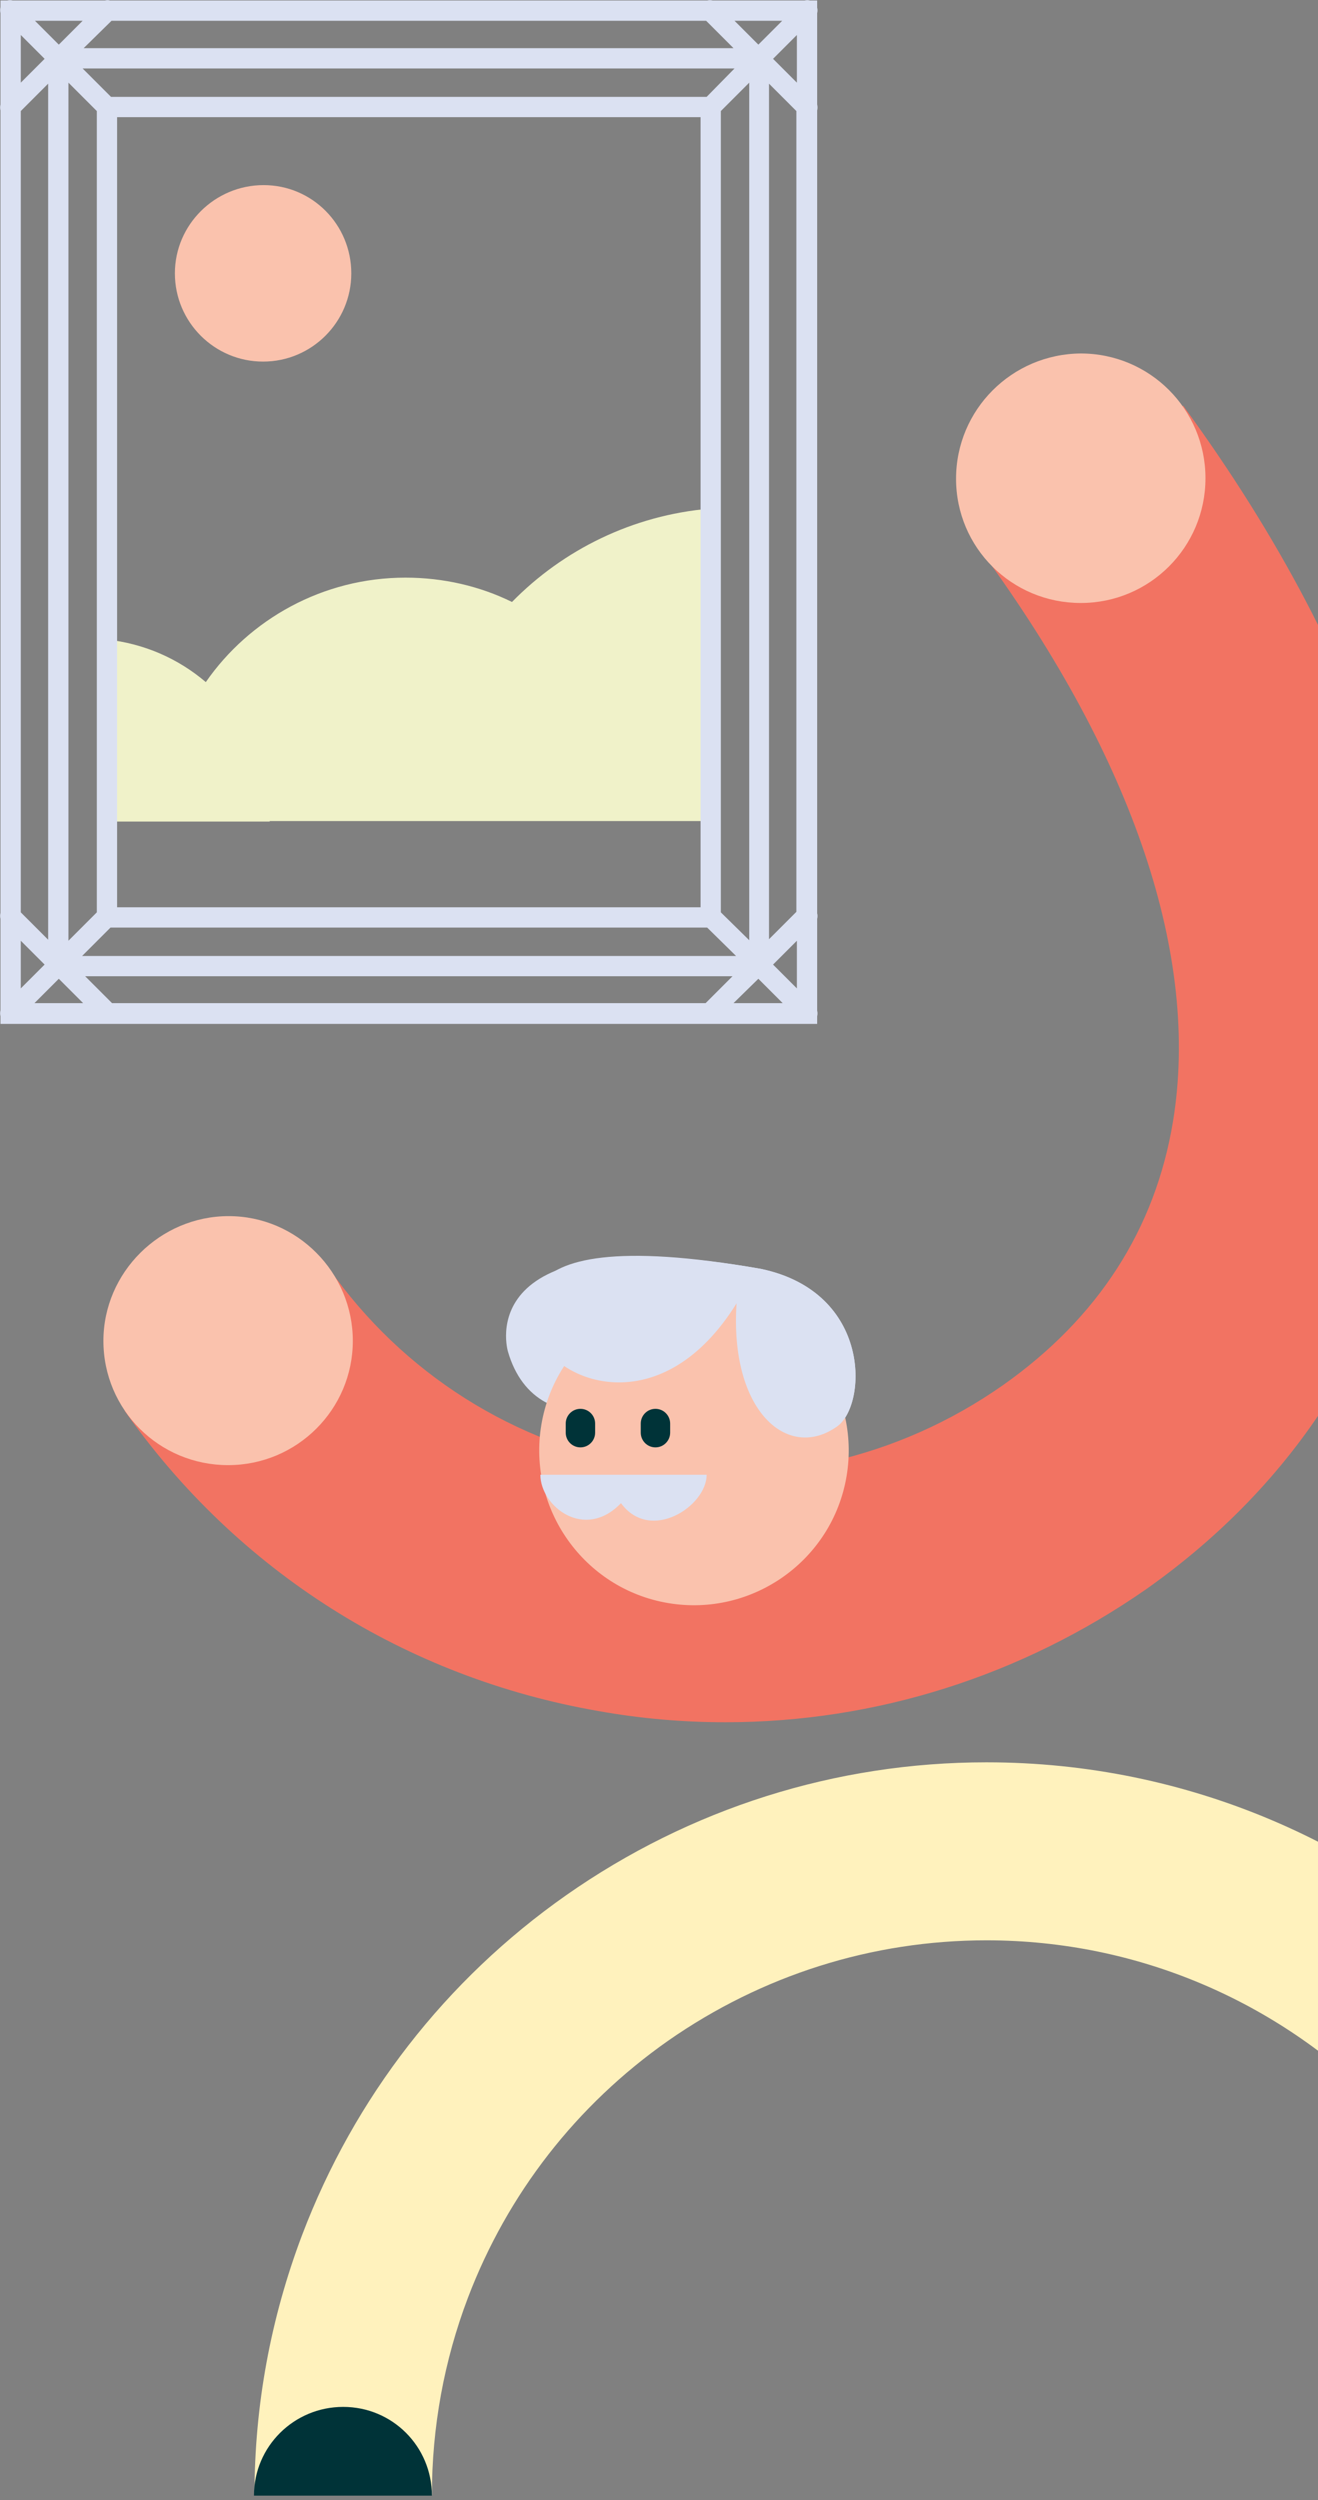 <?xml version="1.0" encoding="utf-8"?>
<!-- Generator: Adobe Illustrator 21.1.0, SVG Export Plug-In . SVG Version: 6.00 Build 0)  -->
<svg version="1.1" id="Layer_1" xmlns="http://www.w3.org/2000/svg" xmlns:xlink="http://www.w3.org/1999/xlink" x="0px" y="0px"
	 viewBox="0 0 260 493" style="enable-background:new 0 0 260 493;" xml:space="preserve">
<rect x="0" y="0" width="260" height="493" fill="#808080" stroke="none"/>
<style type="text/css">
	.st0{fill:#FFF2BD;}
	.st1{fill:#F27362;}
	.st2{fill:#FAC2AD;}
	.st3{fill:#DBE1F2;}
	.st4{fill:#003338;}
	.st5{fill:#F0F2C9;}
</style>
<g>
	<path class="st0" d="M339.1,492H304c0-60.3-49.1-109.4-109.4-109.4c-22.6,0-44.3,6.9-62.8,19.8c-18.1,12.7-31.7,30.2-39.5,50.7
		c-4.7,12.4-7.1,25.5-7.1,38.9H50.2c0-17.7,3.2-34.9,9.4-51.3c10.3-27.1,28.3-50.3,52.1-67c24.4-17.1,53.1-26.2,82.9-26.2
		C274.3,347.5,339.1,412.3,339.1,492z"/>
	<path class="st1" d="M143.1,339.6c-8.3,0-16.6-0.7-25-2.2c-38.1-6.6-71.3-27.6-93.5-59.2L64.8,250c14.7,20.9,36.6,34.7,61.8,39.1
		c25.1,4.4,50.5-1.4,71.3-16c18.7-13.2,30-30.7,33.5-52c5.3-32.4-7.7-71.2-37.6-112.1l39.6-29c37.9,51.8,53.9,103.3,46.4,149.1
		c-5.6,34.3-24.2,63.4-53.6,84.2C201.5,330.5,172.7,339.6,143.1,339.6z"/>
	<path class="st2" d="M188.6,94.4c0,13.6,11,24.5,24.6,24.5s24.6-11,24.6-24.6s-11-24.6-24.6-24.6C199.6,69.8,188.6,80.8,188.6,94.4
		"/>
	<g>
		<path class="st3" d="M165.1,281.3c-9.8,6.9-21.2-3.2-19.8-24.3c-14.5,23.3-39.5,28.9-45.1,9.5c0,0-8-26.5,49.9-16.3
			C172,254.8,171.1,277.1,165.1,281.3"/>
		<path class="st2" d="M106.8,280.9c-2.8,16.6,8.4,32.4,25,35.2s32.4-8.4,35.2-25s-8.4-32.4-25-35.2
			C125.3,253.2,109.6,264.3,106.8,280.9"/>
		<path class="st3" d="M106.6,290.8c0,6.2,8.7,13.1,15.9,5.6c5.8,7.9,16.9,0.6,16.9-5.6H106.6z"/>
		<path class="st3" d="M165.1,281.3c-9.8,6.9-21.2-3.2-19.8-24.3c-14.5,23.3-34.6,15.8-38.5,7.4c-0.3-1-14.7-24.4,43.3-14.2
			C172,254.8,171.1,277.1,165.1,281.3"/>
		<g>
			<path class="st4" d="M114.5,277.8c-1.6,0-2.9,1.3-2.9,2.9v1.8c0,1.6,1.3,2.9,2.9,2.9s2.9-1.3,2.9-2.9v-1.8
				C117.4,279.1,116.1,277.8,114.5,277.8z"/>
			<path class="st4" d="M129.3,277.8c-1.6,0-2.9,1.3-2.9,2.9v1.8c0,1.6,1.3,2.9,2.9,2.9c1.6,0,2.9-1.3,2.9-2.9v-1.8
				C132.2,279.1,130.9,277.8,129.3,277.8z"/>
		</g>
	</g>
	<path class="st4" d="M304,492.1h35.1c0-9.7-7.9-17.5-17.5-17.5C311.8,474.6,304,482.4,304,492.1"/>
	<path class="st4" d="M50.1,492.1h35.1c0-9.7-7.8-17.5-17.5-17.5S50.1,482.4,50.1,492.1"/>
	<path class="st2" d="M20.4,264.4c0,13.6,11,24.5,24.6,24.5s24.6-11,24.6-24.5s-11-24.6-24.5-24.6S20.4,250.9,20.4,264.4"/>
	<g>
		<path class="st5" d="M101,118.7c-6.3-3.1-13.5-4.8-21-4.8c-16.3,0-30.8,8.2-39.4,20.6c-5.4-4.6-12.1-7.6-19.6-8.4V162h32.2
			c0,0,0,0,0-0.1h30.2H128h12v-61.6C124.8,101.6,111.1,108.4,101,118.7z"/>
		<path class="st3" d="M161.2,20.6V2.6c0.1-0.4,0.1-0.7,0-1.1V0.1h-1.4c-0.4-0.1-0.7-0.1-1.1,0h-18.1c-0.4-0.1-0.7-0.1-1.1,0H21.7
			C21.4,0,21,0,20.7,0.1H2.5C2.2,0,1.8,0,1.4,0.1H0.1v1.3C0,1.8,0,2.2,0.1,2.6v18C0,21,0,21.4,0.1,21.8V180c-0.1,0.4-0.1,0.8,0,1.2
			v18c-0.1,0.4-0.1,0.8,0,1.2v1.5h161.1v-1.5c0.1-0.4,0.1-0.8,0-1.1v-18.1c0.1-0.4,0.1-0.8,0-1.1V21.8
			C161.3,21.4,161.3,21,161.2,20.6z M22.1,197.8l-5.3-5.3h127.7l-5.3,5.3H22.1z M139.3,4.1l5.4,5.4H16.5L22,4.1H139.3z M4.1,21.9
			l5.4-5.4v168.8l-5.4-5.4C4.1,179.9,4.1,21.9,4.1,21.9z M142.2,179.9v-158l5.6-5.6v169.1L142.2,179.9z M19.1,21.9v158l-5.6,5.6
			V16.3L19.1,21.9z M23.1,178.9V23.1h115.1v155.8H23.1z M139.4,19.1H21.9l-5.6-5.6h128.6L139.4,19.1z M21.8,182.9h117.7l5.7,5.6
			h-129L21.8,182.9z M151.7,16.5l5.4,5.4v157.9l-5.4,5.4V16.5z M152.5,11.6l4.7-4.7v9.4L152.5,11.6z M149.6,8.8l-4.7-4.7h9.4
			L149.6,8.8z M11.6,8.8L6.9,4.1h9.4L11.6,8.8z M8.8,11.6l-4.7,4.7V6.9L8.8,11.6z M8.8,190.2l-4.7,4.7v-9.4L8.8,190.2z M11.6,193
			l4.8,4.8H6.8L11.6,193z M149.6,193l4.8,4.8h-9.7L149.6,193z M152.5,190.2l4.7-4.7v9.4L152.5,190.2z"/>
		<path class="st2" d="M69.3,53.9c0,9.6-7.8,17.4-17.4,17.4s-17.4-7.8-17.4-17.4S42.4,36.5,52,36.5S69.3,44.3,69.3,53.9"/>
	</g>
</g>
</svg>
